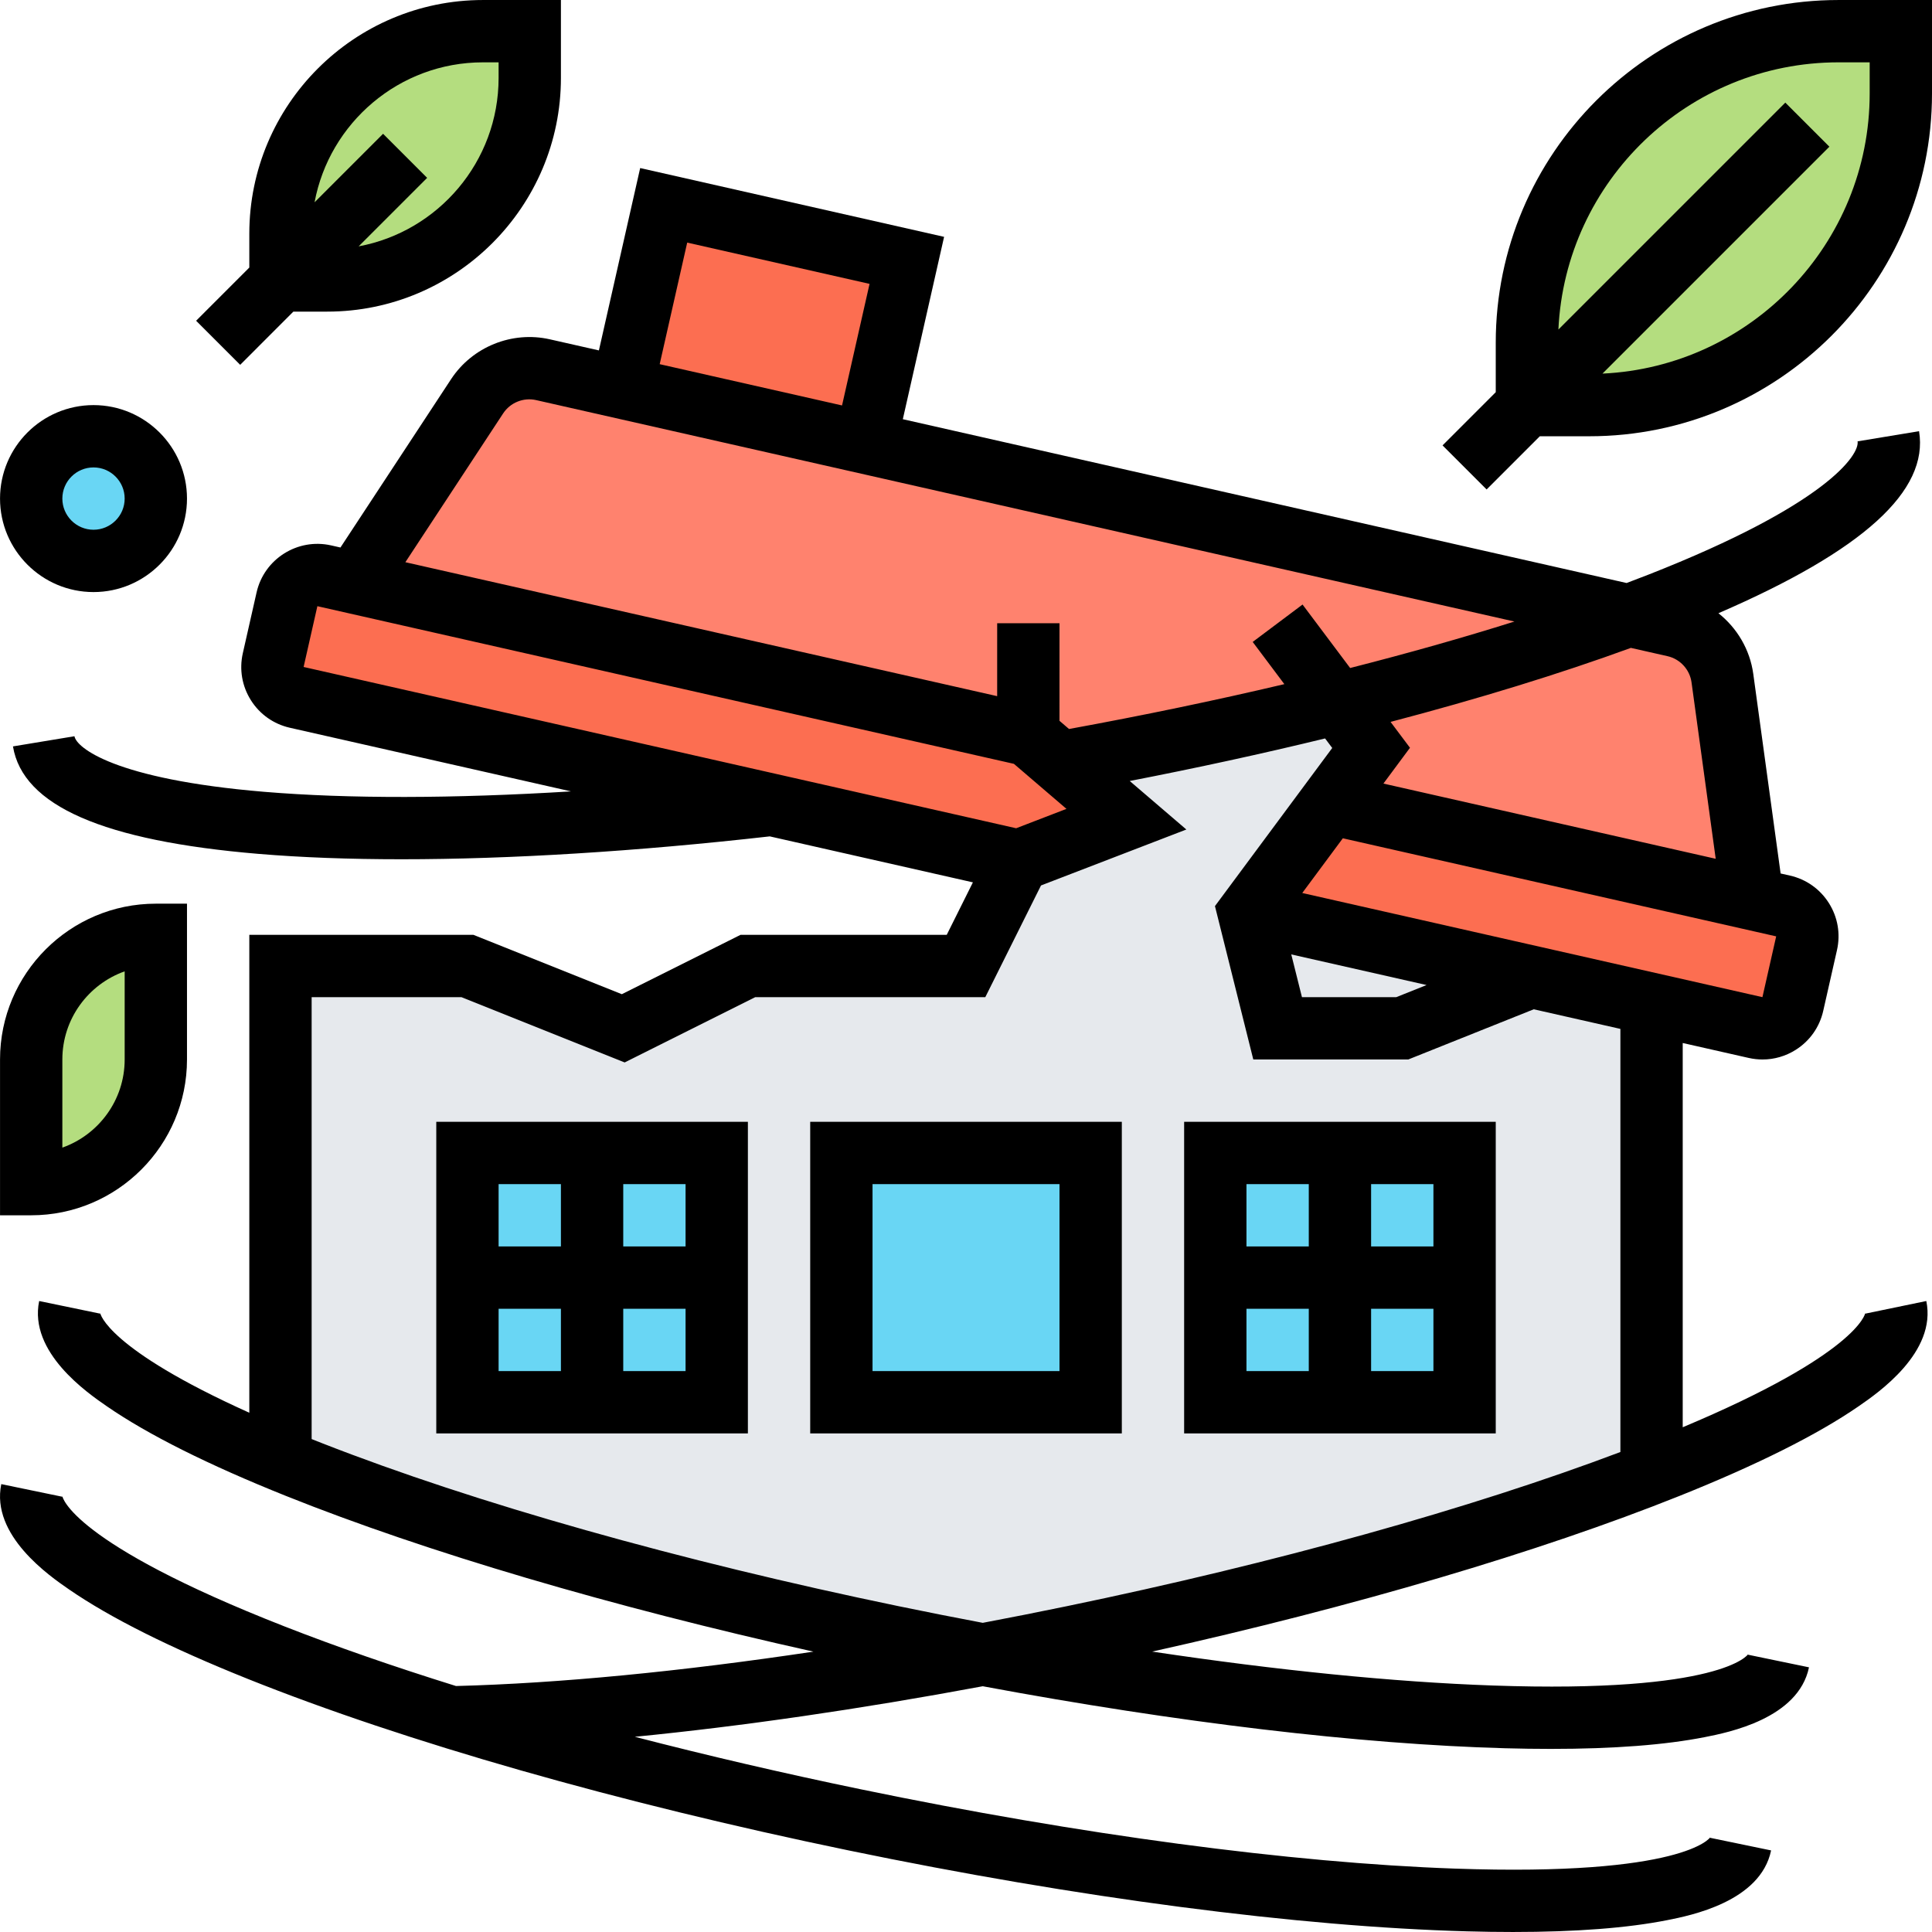 <svg id="Layer_30" enable-background="new 0 0 496.007 496.001" height="512" viewBox="0 0 496.007 496.001" width="512" xmlns="http://www.w3.org/2000/svg"><g><g><g><circle cx="24.007" cy="128" fill="#69d6f4" r="16"/></g><g><path d="m392.007 104v-16c0-44.18 35.82-80 80-80h16v16c0 44.18-35.82 80-80 80z" fill="#b4dd7f"/></g><g><path d="m72.007 72v-12c0-28.72 23.28-52 52-52h12v12c0 28.72-23.28 52-52 52z" fill="#b4dd7f"/></g><g><path d="m40.007 240v32c0 17.67-14.33 32-32 32v-32c0-17.67 14.33-32 32-32z" fill="#b4dd7f"/></g><g><path d="m449.967 230.82-7.77-56.73c-.91-6.61-5.82-11.96-12.32-13.43l-11.73-2.65-195.93-44.35-62.42-14.13-20.4-4.62c-6.5-1.47-13.24 1.25-16.9 6.82l-31.45 47.86 172.96 39.14 8.14 6.98c25.17-4.52 49.13-9.65 71.27-15.16l8.59 11.45-10.58 14.26z" fill="#ff826e"/></g><g><path d="m172.3 51.185h48.003v63.999h-48.003z" fill="#fc6e51" transform="matrix(.221 -.975 .975 .221 71.86 256.299)"/></g><g><path d="m457.767 232.59c4.31.98 7.02 5.26 6.04 9.57l-3.53 15.6c-.98 4.31-5.26 7.02-9.57 6.04l-26.7-6.04-30.91-7-72.5-16.41 20.83-28.09 108.54 24.56z" fill="#fc6e51"/></g><g><path d="m272.147 195.71 17.04 14.6-27.7 10.66-63.41-14.35-121.9-27.59c-4.31-.97-7.01-5.26-6.03-9.57l3.53-15.6c.97-4.31 5.26-7.01 9.57-6.04l7.8 1.77 172.96 39.14z" fill="#fc6e51"/></g><g><path d="m393.097 250.76-33.09 13.24h-32l-7.41-29.65z" fill="#e6e9ed"/></g><g><path d="m424.007 378.28c-37.93 14.78-90.15 29.84-148.54 41.92-7.81 1.62-15.54 3.14-23.16 4.57-7.63-1.43-15.37-2.95-23.18-4.57-62.93-13.02-118.69-29.5-157.12-45.35v-.01-126.84h48l40 16 32-16h56l13.48-27.03 27.7-10.66-17.04-14.6c25.17-4.52 49.13-9.65 71.27-15.16l8.59 11.45-10.58 14.26-20.83 28.09 7.41 29.65h32l33.09-13.24 30.91 7z" fill="#e6e9ed"/></g><g><path d="m312.007 296h64v64h-64z" fill="#69d6f4"/></g><g><path d="m216.007 296h64v64h-64z" fill="#69d6f4"/></g><g><path d="m120.007 296h64v64h-64z" fill="#69d6f4"/></g></g><g><path d="m288.007 288h-80v80h80zm-16 64h-48v-48h48z"/><path d="m112.007 368h80v-80h-80zm16-32h16v16h-16zm32 16v-16h16v16zm16-32h-16v-16h16zm-32-16v16h-16v-16z"/><path d="m384.007 288h-80v80h80zm-16 32h-16v-16h16zm-32-16v16h-16v-16zm-16 32h16v16h-16zm32 16v-16h16v16z"/><path d="m478.875 337.254c-.013-.064-.014-.113-.013-.127-.006.106-1.927 10.442-46.854 29.293v-98.65l16.934 3.833c1.185.268 2.378.4 3.564.4 2.986 0 5.918-.841 8.505-2.473 3.615-2.28 6.125-5.832 7.069-10l3.532-15.605c.943-4.168.208-8.455-2.073-12.069-2.28-3.614-5.832-6.125-10-7.068l-2.396-.542-7.021-51.241c-.857-6.254-4.167-11.794-8.946-15.573 37.169-16.074 54.044-31.413 51.509-46.736l-15.785 2.61c.568 3.434-7.976 16.278-53.721 34.23-1.825.716-3.692 1.429-5.581 2.14l-185.814-42.056 10.596-46.816-78.026-17.66-10.596 46.816-12.594-2.85c-9.705-2.197-19.893 1.915-25.355 10.229l-28.403 43.221-2.396-.542c-8.606-1.947-17.188 3.47-19.137 12.073l-3.532 15.605c-.943 4.168-.208 8.455 2.073 12.069 2.28 3.615 5.832 6.125 10 7.069l72.179 16.337c-30.123 1.855-57.183 1.919-78.832.105-38.505-3.227-48.17-11.391-48.646-14.264l-15.786 2.61c2.518 15.223 23.156 24.25 63.096 27.598 10.986.92 23.289 1.376 36.632 1.376 27.873 0 60.272-1.992 94.568-5.874l52.151 11.804-6.719 13.474h-52.938l-30.476 15.238-38.096-15.238h-57.54v122.693c-36.595-16.482-38.266-25.466-38.271-25.565.001.014 0 .063-.013.127l-15.668-3.243c-2.725 13.166 12.404 23.595 17.375 27.022 10.572 7.288 26.048 15.033 46 23.021 36.034 14.426 83.569 28.432 135.404 39.969-33.997 5.104-65.377 8.148-91.767 8.828-15.968-4.978-30.775-10.116-44.038-15.308-54.82-21.461-57.015-33.298-57.021-33.412.001.014 0 .063-.013.127l-15.668-3.243c-2.725 13.166 12.404 23.595 17.375 27.022 10.571 7.288 26.048 15.033 45.999 23.021 40.323 16.143 95.044 31.763 154.082 43.982 59.038 12.22 115.463 19.604 158.881 20.793 4.074.111 7.996.167 11.764.167 16.103 0 29.387-1.017 39.594-3.037 5.924-1.173 23.949-4.74 26.674-17.905l-15.668-3.243c.013-.063.032-.109.038-.122-.051.102-6.766 10.095-65.6 8.032-42.005-1.473-96.143-8.701-152.441-20.354-19.967-4.133-39.458-8.669-58.052-13.486 27.451-2.695 57.76-7.09 89.328-12.976 49.901 9.302 96.796 14.898 134.091 15.919 4.075.112 7.997.167 11.766.167 16.102 0 29.386-1.017 39.592-3.038 5.923-1.172 23.949-4.74 26.674-17.905l-15.668-3.243c.013-.063.032-.109.038-.122-.051.102-6.766 10.094-65.6 8.032-25.423-.891-55.294-3.894-87.395-8.707 51.822-11.535 99.344-25.538 135.369-39.961 19.952-7.987 35.428-15.732 46-23.021 4.971-3.427 20.1-13.857 17.375-27.022zm-26.402-81.256-118.141-26.74 10.418-14.046 111.254 25.181zm-86.225-3.111-7.782 3.113h-24.213l-2.744-10.976zm-11.079-51.722 6.817-9.192-4.981-6.642c22.642-5.944 43.471-12.348 61.695-19.001l9.408 2.129c3.234.732 5.71 3.432 6.161 6.716l6.207 45.297zm-178.742-138.884 46.815 10.596-7.064 31.211-46.815-10.596zm-47.247 43.843c1.822-2.771 5.218-4.14 8.452-3.409l251.172 56.85c-13.15 4.139-27.283 8.135-42.177 11.93l-12.22-16.294-12.8 9.6 8.128 10.838c-17.656 4.163-36.197 8.03-55.281 11.516l-2.451-2.1.004-25.052-16-.002-.003 18.722-151.932-34.388zm-47.701 49.5 178.825 40.475 13.494 11.563-12.917 4.973-182.934-41.406zm149.274 256.745c-56.299-11.652-108.858-26.508-147.996-41.83-.933-.365-1.848-.727-2.75-1.087v-113.452h38.459l41.905 16.762 33.525-16.762h59.062l14.301-28.677 37.313-14.364-14.536-12.455c17.307-3.357 34.107-7.021 50.157-10.924l1.835 2.447-30.11 40.596 9.843 39.377h39.787l32.214-12.886 22.246 5.035v108.628c-38.453 14.525-88.611 28.507-142.164 39.591-7.232 1.497-14.417 2.918-21.539 4.265-7.135-1.347-14.325-2.769-21.552-4.264z"/><path d="m472.007 0c-48.523 0-88 39.477-88 88v12.687l-13.657 13.657 11.313 11.313 13.657-13.657h12.687c48.523 0 88-39.477 88-88v-24zm8 24c0 38.561-30.472 70.132-68.6 71.914l58.257-58.257-11.314-11.314-58.257 58.257c1.782-38.128 33.353-68.6 71.914-68.6h8z"/><path d="m48.007 272v-40h-8c-22.056 0-40 17.944-40 40v40h8c22.056 0 40-17.944 40-40zm-32 0c0-10.43 6.688-19.327 16-22.629v22.629c0 10.43-6.688 19.327-16 22.629z"/><path d="m24.007 152c13.234 0 24-10.766 24-24s-10.766-24-24-24-24 10.766-24 24 10.766 24 24 24zm0-32c4.411 0 8 3.589 8 8s-3.589 8-8 8-8-3.589-8-8 3.589-8 8-8z"/><path d="m61.664 93.657 13.656-13.657h8.687c33.084 0 60-26.916 60-60v-20h-20c-33.084 0-60 26.916-60 60v8.687l-13.657 13.656zm62.343-77.657h4v4c0 21.505-15.512 39.444-35.932 43.246l17.589-17.589-11.314-11.314-17.589 17.589c3.802-20.42 21.741-35.932 43.246-35.932z"/></g></g></svg>